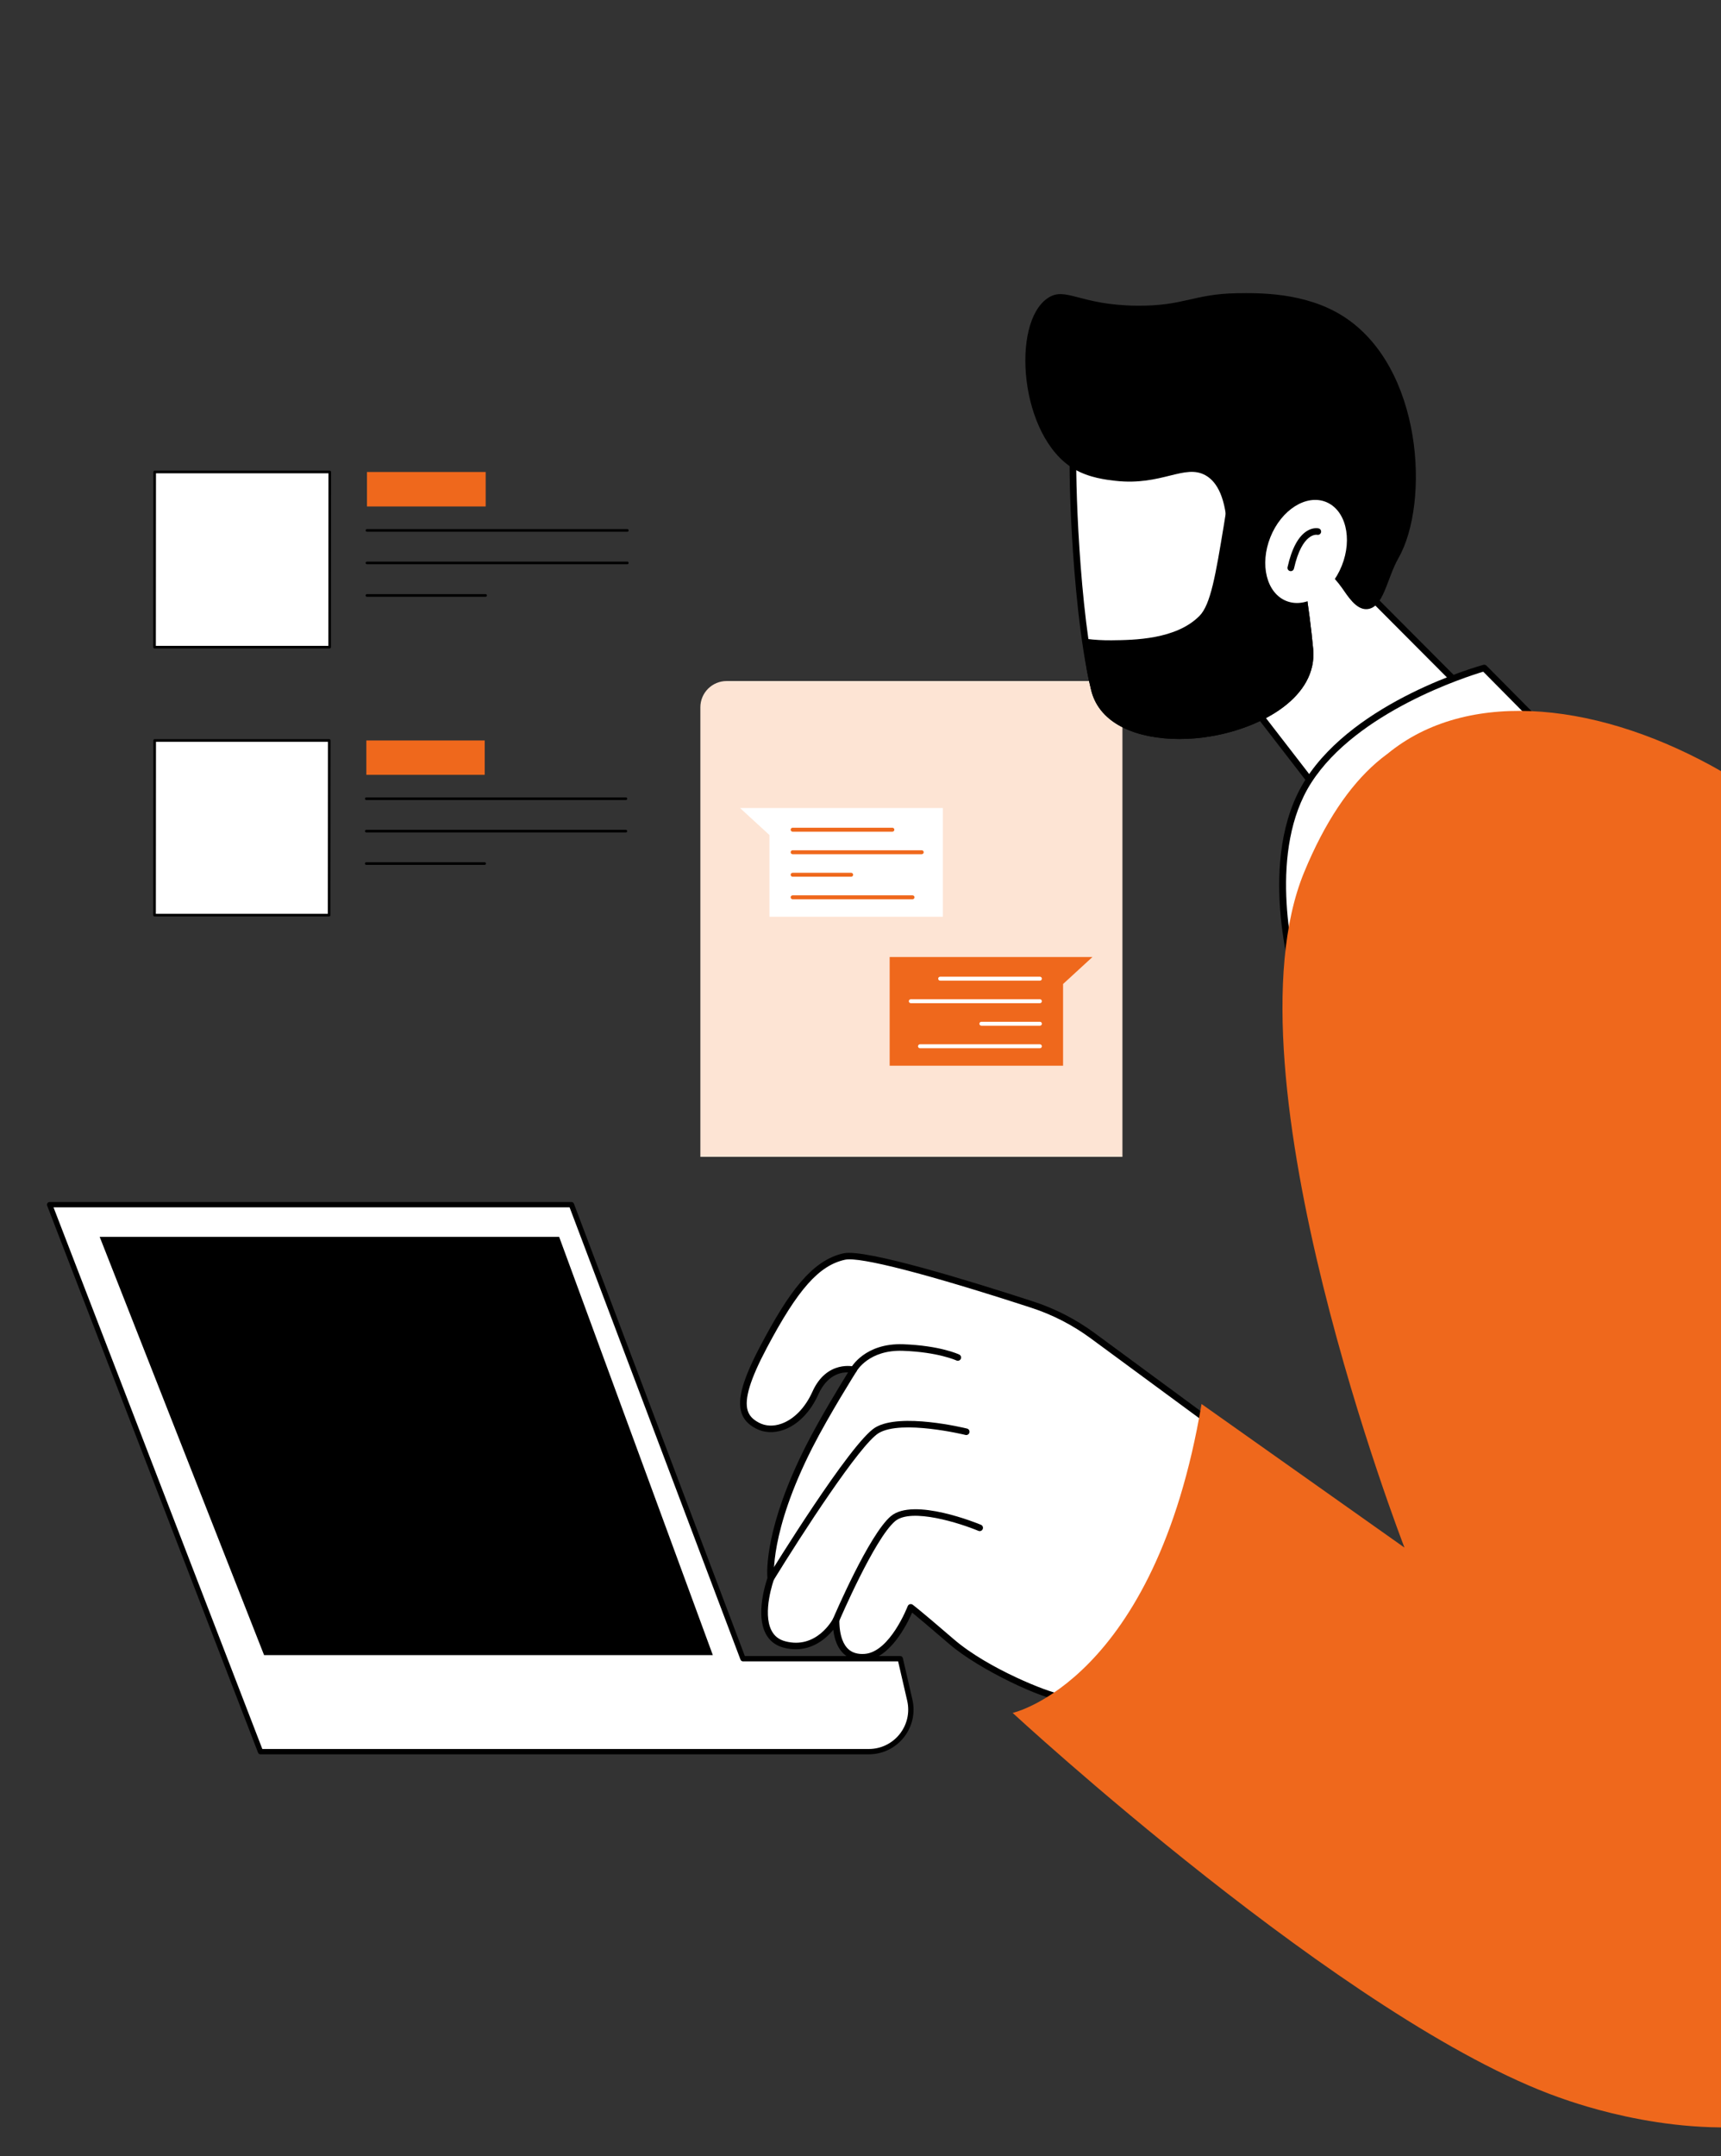 <?xml version="1.0" encoding="UTF-8"?>
<svg xmlns="http://www.w3.org/2000/svg" width="293" height="367" viewBox="0 0 293 367" fill="none">
  <rect x="0" y="0" width="293" height="367" fill="#333333" stroke="none"/>
  <g clip-path="url(#clip0_9371_12935)">
    <path d="M147.916 298.133H44.352L8.451 205.036H97.288L126.496 282.312H153.268L154.895 289.359C155.932 293.848 152.522 298.131 147.916 298.131V298.133Z" fill="white"></path>
    <path d="M44.349 298.586H147.913C150.247 298.586 152.419 297.538 153.873 295.712C155.325 293.885 155.859 291.533 155.334 289.26L153.708 282.213C153.661 282.007 153.478 281.861 153.267 281.861H126.808L97.712 204.877C97.646 204.702 97.477 204.584 97.288 204.584H8.451C8.3 204.584 8.162 204.659 8.078 204.782C7.993 204.906 7.975 205.062 8.028 205.2L43.929 298.298C43.997 298.473 44.163 298.588 44.351 298.588L44.349 298.586ZM152.905 282.765L154.45 289.462C154.911 291.467 154.444 293.537 153.164 295.148C151.883 296.757 149.971 297.68 147.913 297.68H44.66L9.11 205.489H96.973L126.069 282.473C126.135 282.648 126.304 282.765 126.493 282.765H152.905Z" fill="black"></path>
    <path d="M121.359 281.705H44.961L16.971 210.514H95.195L121.359 281.705Z" fill="black"></path>
    <g clip-path="url(#clip1_9371_12935)">
      <path d="M106.801 90.502H62.474C62.351 90.502 62.25 90.402 62.25 90.278C62.25 90.154 62.35 90.055 62.474 90.055H106.801C106.924 90.055 107.025 90.154 107.025 90.278C107.025 90.402 106.925 90.502 106.801 90.502Z" fill="black"></path>
      <path d="M106.798 96.036H62.47C62.347 96.036 62.246 95.936 62.246 95.812C62.246 95.688 62.346 95.588 62.47 95.588H106.798C106.921 95.588 107.021 95.688 107.021 95.812C107.021 95.936 106.922 96.036 106.798 96.036Z" fill="black"></path>
      <path d="M82.676 101.571H62.466C62.343 101.571 62.242 101.471 62.242 101.347C62.242 101.223 62.342 101.123 62.466 101.123H82.676C82.799 101.123 82.9 101.223 82.9 101.347C82.9 101.471 82.8 101.571 82.676 101.571Z" fill="black"></path>
      <path d="M82.687 80.335H62.477V86.201H82.687V80.335Z" fill="#EF681C"></path>
      <path d="M56.132 80.335H26.32V110.147H56.132V80.335Z" fill="white"></path>
      <path d="M56.121 110.371H26.31C26.251 110.371 26.194 110.348 26.151 110.306C26.108 110.264 26.086 110.207 26.086 110.147L26.107 80.335C26.107 80.213 26.207 80.112 26.331 80.112H56.143C56.202 80.112 56.259 80.135 56.301 80.177C56.344 80.219 56.366 80.275 56.366 80.335L56.345 110.147C56.345 110.27 56.244 110.371 56.121 110.371ZM26.533 109.924H55.898L55.919 80.558H26.555L26.533 109.924Z" fill="black"></path>
      <path d="M106.563 136.166H62.364C62.241 136.166 62.141 136.066 62.141 135.942C62.141 135.818 62.24 135.719 62.364 135.719H106.563C106.686 135.719 106.787 135.818 106.787 135.942C106.787 136.066 106.687 136.166 106.563 136.166Z" fill="black"></path>
      <path d="M106.559 141.684H62.36C62.237 141.684 62.137 141.584 62.137 141.46C62.137 141.336 62.236 141.237 62.36 141.237H106.559C106.682 141.237 106.783 141.336 106.783 141.46C106.783 141.584 106.683 141.684 106.559 141.684Z" fill="black"></path>
      <path d="M82.508 147.201H62.356C62.233 147.201 62.133 147.102 62.133 146.978C62.133 146.854 62.232 146.754 62.356 146.754H82.508C82.631 146.754 82.732 146.854 82.732 146.978C82.732 147.102 82.632 147.201 82.508 147.201Z" fill="black"></path>
      <path d="M82.522 126.029H62.371V131.876H82.522V126.029Z" fill="#EF681C"></path>
      <path d="M56.045 126.029H26.32V155.753H56.045V126.029Z" fill="white"></path>
      <path d="M56.034 155.977H26.31C26.251 155.977 26.194 155.953 26.151 155.912C26.108 155.87 26.086 155.813 26.086 155.753L26.107 126.029C26.107 125.906 26.208 125.805 26.331 125.805H56.055C56.114 125.805 56.171 125.828 56.214 125.87C56.257 125.912 56.279 125.969 56.279 126.029L56.258 155.753C56.258 155.876 56.157 155.977 56.034 155.977ZM26.533 155.529H55.81L55.832 126.252H26.555L26.533 155.529Z" fill="black"></path>
      <path d="M123.709 228.529H186.621C189.091 228.529 191.094 226.526 191.094 224.056V120.385C191.094 117.915 189.091 115.913 186.621 115.913L123.709 115.913C121.239 115.913 119.237 117.915 119.237 120.385L119.237 224.056C119.237 226.526 121.239 228.529 123.709 228.529Z" fill="#FDE4D4"></path>
      <path d="M160.522 156.029H130.997V142.121L126 137.532H160.522V156.029Z" fill="white"></path>
      <path d="M151.927 141.552H134.945C134.76 141.552 134.609 141.401 134.609 141.216C134.609 141.031 134.76 140.881 134.945 140.881H151.927C152.112 140.881 152.263 141.031 152.263 141.216C152.263 141.401 152.112 141.552 151.927 141.552Z" fill="#EF681C"></path>
      <path d="M156.925 145.387H134.945C134.76 145.387 134.609 145.236 134.609 145.051C134.609 144.866 134.76 144.716 134.945 144.716H156.925C157.11 144.716 157.261 144.866 157.261 145.051C157.261 145.236 157.11 145.387 156.925 145.387Z" fill="#EF681C"></path>
      <path d="M144.913 149.221H134.945C134.76 149.221 134.609 149.071 134.609 148.886C134.609 148.701 134.76 148.55 134.945 148.55H144.913C145.098 148.55 145.249 148.701 145.249 148.886C145.249 149.071 145.098 149.221 144.913 149.221Z" fill="#EF681C"></path>
      <path d="M155.36 153.056H134.945C134.76 153.056 134.609 152.906 134.609 152.721C134.609 152.536 134.76 152.385 134.945 152.385H155.36C155.545 152.385 155.695 152.536 155.695 152.721C155.695 152.906 155.545 153.056 155.36 153.056Z" fill="#EF681C"></path>
      <path d="M151.465 181.385H180.989V167.477L185.987 162.888H151.465V181.385Z" fill="#EF681C"></path>
      <path d="M177.045 166.909H160.062C159.877 166.909 159.727 166.758 159.727 166.573C159.727 166.388 159.877 166.238 160.062 166.238H177.045C177.23 166.238 177.38 166.388 177.38 166.573C177.38 166.758 177.23 166.909 177.045 166.909Z" fill="white"></path>
      <path d="M177.042 170.744H155.062C154.877 170.744 154.727 170.593 154.727 170.408C154.727 170.223 154.877 170.073 155.062 170.073H177.042C177.227 170.073 177.378 170.223 177.378 170.408C177.378 170.593 177.227 170.744 177.042 170.744Z" fill="white"></path>
      <path d="M177.046 174.578H167.078C166.893 174.578 166.742 174.428 166.742 174.243C166.742 174.058 166.893 173.907 167.078 173.907H177.046C177.231 173.907 177.382 174.058 177.382 174.243C177.382 174.428 177.231 174.578 177.046 174.578Z" fill="white"></path>
      <path d="M177.043 178.412H156.628C156.443 178.412 156.293 178.262 156.293 178.077C156.293 177.892 156.443 177.741 156.628 177.741H177.043C177.228 177.741 177.379 177.892 177.379 178.077C177.379 178.262 177.228 178.412 177.043 178.412Z" fill="white"></path>
    </g>
    <path d="M227.747 95.845L257.102 125.303L231.86 144.267L207.183 112.317L227.747 95.845Z" fill="white"></path>
    <path d="M231.857 144.826C231.974 144.826 232.091 144.79 232.192 144.714L257.434 125.75C257.563 125.653 257.644 125.504 257.655 125.343C257.667 125.181 257.609 125.023 257.492 124.909L228.138 95.451C227.937 95.25 227.614 95.23 227.393 95.41L206.829 111.882C206.59 112.072 206.55 112.418 206.735 112.659L231.412 144.61C231.522 144.752 231.687 144.826 231.854 144.826H231.857ZM256.247 125.242L231.961 143.489L207.954 112.41L227.701 96.594L256.247 125.242Z" fill="black"></path>
    <path d="M182.843 76.012C182.284 76.353 182.886 103.332 186.313 117.342C189.743 131.352 224.378 125.235 223.011 110.516C221.645 95.797 217.915 81.495 217.915 81.495L182.843 76.015V76.012Z" fill="white"></path>
    <path d="M200.807 125.776C202.583 125.776 204.379 125.621 206.114 125.329C215.046 123.83 224.318 118.538 223.567 110.462C222.212 95.868 218.491 81.494 218.455 81.352C218.399 81.136 218.222 80.976 218.001 80.94L182.928 75.461C182.796 75.443 182.664 75.466 182.552 75.537C182.242 75.725 182.054 75.839 182.107 80.651C182.143 83.783 182.29 87.667 182.524 91.585C182.895 97.819 183.812 109.474 185.771 117.474C187.221 123.398 193.859 125.776 200.807 125.776ZM217.465 81.987C218.041 84.281 221.227 97.336 222.456 110.566C223.14 117.931 214.37 122.811 205.931 124.226C197.904 125.57 188.509 123.952 186.858 117.207C183.665 104.16 183.014 80.219 183.286 76.645L217.467 81.984L217.465 81.987Z" fill="black"></path>
    <path d="M208.902 89.506C208.528 83.923 206.818 81.789 205.243 80.902C201.674 78.898 197.772 82.724 189.907 81.837C188.378 81.664 185.418 81.331 182.863 79.825C173.59 74.366 172.063 54.932 178.404 50.722C181.455 48.698 183.709 51.934 193.57 52.031C201.537 52.107 203.231 50.024 210.548 49.909C214.287 49.851 222.14 49.729 228.564 53.758C242.262 62.352 243.443 85.579 238.096 94.971C236.061 98.548 235.571 103.524 232.687 103.679C230.84 103.781 229.397 101.37 228.463 100.057C225.836 96.365 220.577 91.993 208.904 89.506H208.902Z" fill="black"></path>
    <path d="M210.226 80.29L217.915 81.491C217.915 81.491 221.645 95.796 223.011 110.515C224.378 125.234 189.743 131.351 186.313 117.341C185.548 114.219 185.447 113.264 184.944 109.293C185.988 109.425 187.449 109.557 189.191 109.537C193.07 109.494 200.425 109.435 204.604 105.226C206.603 103.211 207.398 98.616 208.907 89.509C209.55 85.627 209.969 82.421 210.226 80.292V80.29Z" fill="black"></path>
    <path d="M200.805 125.775C202.581 125.775 204.377 125.62 206.112 125.328C215.044 123.829 224.316 118.538 223.567 110.462C222.213 95.867 218.491 81.494 218.456 81.352C218.4 81.136 218.222 80.976 218.001 80.94L210.311 79.738C210.161 79.716 210.009 79.754 209.887 79.845C209.765 79.937 209.686 80.074 209.668 80.224C209.303 83.272 208.86 86.364 208.355 89.417C206.963 97.826 206.122 102.902 204.207 104.832C200.216 108.854 193.085 108.935 189.254 108.978H189.185C187.796 108.991 186.388 108.915 185.014 108.739C184.844 108.719 184.671 108.778 184.549 108.899C184.427 109.021 184.369 109.194 184.389 109.364L184.455 109.88C184.9 113.399 185.032 114.463 185.771 117.476C187.222 123.4 193.86 125.778 200.807 125.778L200.805 125.775ZM217.462 81.987C218.039 84.281 221.225 97.336 222.454 110.566C223.137 117.931 214.366 122.811 205.929 124.226C197.901 125.575 188.507 123.951 186.856 117.207C186.147 114.308 186.017 113.332 185.588 109.926C186.785 110.05 187.996 110.101 189.2 110.091H189.269C193.26 110.045 200.688 109.961 205.002 105.615C207.169 103.433 207.982 98.517 209.46 89.595C209.938 86.719 210.357 83.806 210.712 80.927L217.465 81.982L217.462 81.987Z" fill="black"></path>
    <path d="M218.99 102.284C215.633 100.941 214.422 96.079 216.284 91.425C218.147 86.77 222.378 84.087 225.735 85.43C229.091 86.773 230.303 91.635 228.44 96.289C226.578 100.943 222.347 103.627 218.99 102.284Z" fill="white"></path>
    <path d="M219.755 97.212C220.011 97.212 220.24 97.037 220.298 96.775C221.698 90.556 224.216 91.021 224.241 91.023C224.536 91.092 224.838 90.904 224.907 90.607C224.975 90.312 224.805 90.015 224.51 89.939C224.419 89.916 223.581 89.723 222.534 90.36C221.043 91.27 219.923 93.345 219.206 96.528C219.138 96.831 219.328 97.128 219.628 97.197C219.668 97.207 219.709 97.209 219.752 97.209L219.755 97.212Z" fill="black"></path>
    <path d="M180.373 288.741C179.763 289.163 168.207 284.745 162.016 279.416C155.825 274.083 155.058 273.573 155.058 273.573C155.058 273.573 151.971 281.694 147.261 282.05C142.552 282.406 142.341 277.396 142.338 275.737C142.338 275.737 139.356 281.43 133.528 279.881C127.7 278.331 131.224 268.665 131.224 268.665C131.224 268.665 130.256 260.99 137.804 246.147C140.667 240.515 145.321 233.143 145.321 233.143C145.321 233.143 141.104 231.999 138.81 237.111C136.518 242.224 132.08 244.275 128.963 242.644C125.843 241.013 125.338 238.053 130.038 229.177C135.047 219.714 138.858 214.908 143.763 213.853C147.383 213.076 166.136 218.919 175.706 222.031C179.387 223.227 182.852 225.006 185.974 227.292L205.662 241.78C205.662 241.78 207.839 269.722 180.375 288.741H180.373Z" fill="white"></path>
    <path d="M180.279 289.29C180.464 289.29 180.604 289.262 180.69 289.204C208.103 270.22 206.239 242.021 206.216 241.739C206.203 241.577 206.122 241.429 205.99 241.333L186.302 226.845C183.124 224.516 179.615 222.72 175.874 221.503C165.417 218.101 147.33 212.515 143.641 213.31C138.151 214.489 134.176 220.156 129.539 228.918C126.496 234.667 125.505 238.104 126.222 240.413C126.585 241.579 127.372 242.448 128.701 243.142C130.075 243.863 131.729 243.947 133.358 243.383C135.804 242.535 137.976 240.335 139.317 237.342C140.831 233.968 143.174 233.536 144.385 233.582C143.136 235.597 139.62 241.341 137.303 245.893C130.218 259.827 130.553 267.461 130.652 268.596C130.342 269.493 128.648 274.764 130.357 278.041C130.99 279.256 132.006 280.056 133.38 280.422C137.625 281.552 140.486 279.07 141.868 277.386C142.084 279.218 142.681 280.595 143.649 281.491C144.573 282.347 145.795 282.728 147.299 282.612C151.509 282.294 154.4 276.507 155.291 274.47C156.048 275.079 157.789 276.52 161.647 279.843C166.779 284.263 177.784 289.293 180.276 289.293L180.279 289.29ZM205.113 242.077C205.23 244.887 205.55 270.557 180.157 288.213C178.785 288.104 168.339 284.131 162.376 278.994C156.231 273.7 155.395 273.133 155.365 273.111C155.223 273.017 155.047 272.991 154.885 273.045C154.722 273.095 154.595 273.22 154.534 273.377C154.504 273.456 151.519 281.171 147.218 281.496C146.042 281.583 145.097 281.306 144.411 280.671C143.722 280.033 142.899 278.659 142.897 275.74C142.897 275.483 142.721 275.26 142.473 275.199C142.221 275.135 141.964 275.255 141.845 275.481C141.731 275.697 138.992 280.762 133.673 279.345C132.601 279.06 131.844 278.466 131.356 277.531C129.75 274.452 131.732 268.914 131.752 268.858C131.783 268.774 131.793 268.685 131.783 268.596C131.772 268.523 130.949 260.871 138.306 246.401C141.126 240.855 145.752 233.516 145.798 233.442C145.892 233.293 145.91 233.107 145.846 232.942C145.783 232.777 145.643 232.652 145.473 232.607C145.427 232.594 140.765 231.4 138.306 236.887C137.089 239.598 135.156 241.582 132.999 242.329C131.648 242.796 130.345 242.735 129.227 242.153C128.165 241.597 127.568 240.959 127.296 240.083C126.692 238.14 127.72 234.758 130.535 229.441C135.832 219.432 139.449 215.357 143.885 214.405C146.4 213.866 157.928 216.841 175.536 222.57C179.163 223.748 182.565 225.494 185.646 227.752L205.121 242.082L205.113 242.077Z" fill="black"></path>
    <path d="M142.336 276.297C142.552 276.297 142.76 276.17 142.849 275.956C142.91 275.816 148.88 261.875 152.386 258.91C155.16 256.56 163.571 259.299 166.576 260.554C166.858 260.673 167.189 260.539 167.308 260.254C167.427 259.97 167.293 259.642 167.008 259.522C166.541 259.327 155.528 254.79 151.664 258.057C147.96 261.191 142.072 274.935 141.823 275.517C141.701 275.801 141.833 276.129 142.118 276.251C142.189 276.281 142.265 276.297 142.336 276.297Z" fill="black"></path>
    <path d="M131.226 269.221C131.414 269.221 131.597 269.127 131.704 268.954C136.508 261.13 146.43 245.827 149.593 243.916C153.462 241.582 164.264 244.201 164.37 244.229C164.668 244.305 164.973 244.12 165.046 243.82C165.12 243.52 164.937 243.218 164.637 243.144C164.175 243.03 153.279 240.388 149.014 242.961C144.83 245.486 131.323 267.438 130.748 268.37C130.586 268.634 130.67 268.977 130.931 269.14C131.023 269.196 131.124 269.221 131.223 269.221H131.226Z" fill="black"></path>
    <path d="M145.323 233.701C145.521 233.701 145.712 233.597 145.813 233.414C145.9 233.262 147.965 229.703 153.734 229.911C159.747 230.13 162.796 231.54 162.826 231.552C163.103 231.684 163.439 231.565 163.571 231.288C163.703 231.009 163.586 230.676 163.306 230.544C163.177 230.483 160.047 229.022 153.775 228.793C147.272 228.557 144.932 232.698 144.835 232.876C144.688 233.148 144.787 233.486 145.056 233.635C145.143 233.681 145.234 233.704 145.323 233.704V233.701Z" fill="black"></path>
    <path d="M262.31 123.41L252.69 113.693C252.69 113.693 231.299 119.577 222.759 132.949C214.218 146.324 220.787 167.471 220.787 167.471L262.312 123.41H262.31Z" fill="white"></path>
    <path d="M220.783 168.03C220.936 168.03 221.083 167.969 221.19 167.854L262.715 123.794C262.921 123.576 262.918 123.233 262.705 123.019L253.082 113.302C252.94 113.16 252.731 113.104 252.536 113.157C251.654 113.399 230.841 119.252 222.282 132.652C213.701 146.091 219.976 166.765 220.247 167.639C220.306 167.829 220.461 167.971 220.654 168.017C220.697 168.027 220.738 168.032 220.781 168.032L220.783 168.03ZM261.531 123.421L221.055 166.368C219.935 162.151 215.936 144.671 223.227 133.252C231.001 121.081 249.866 115.114 252.523 114.323L261.531 123.421Z" fill="black"></path>
    <path d="M204.562 238.962L239.111 263.403C239.111 263.403 207.839 182.817 222.037 148.443C236.235 114.069 260.204 120.171 280.339 139.417C300.474 158.661 349.631 252.368 344.357 306.529C336.962 382.502 271.862 359.272 265.371 356.966C229.259 344.121 172.403 291.538 172.403 291.538C172.403 291.538 196.631 286.155 204.562 238.962Z" fill="#EF681C"></path>
    <path d="M337.418 306.712L353.084 308.651C353.084 308.651 356.557 247.221 340.964 192.273C325.371 137.324 264.222 106.449 236.839 127.806C215.408 144.521 337.418 306.712 337.418 306.712Z" fill="#EF681C"></path>
  </g>
  <defs>
    <clipPath id="clip0_9371_12935">
      <rect width="308" height="367" fill="white" transform="matrix(-1 0 0 1 308 0)"></rect>
    </clipPath>
    <clipPath id="clip1_9371_12935">
      <rect width="206" height="173" fill="white" transform="translate(8 23.893)"></rect>
    </clipPath>
  </defs>
</svg>
